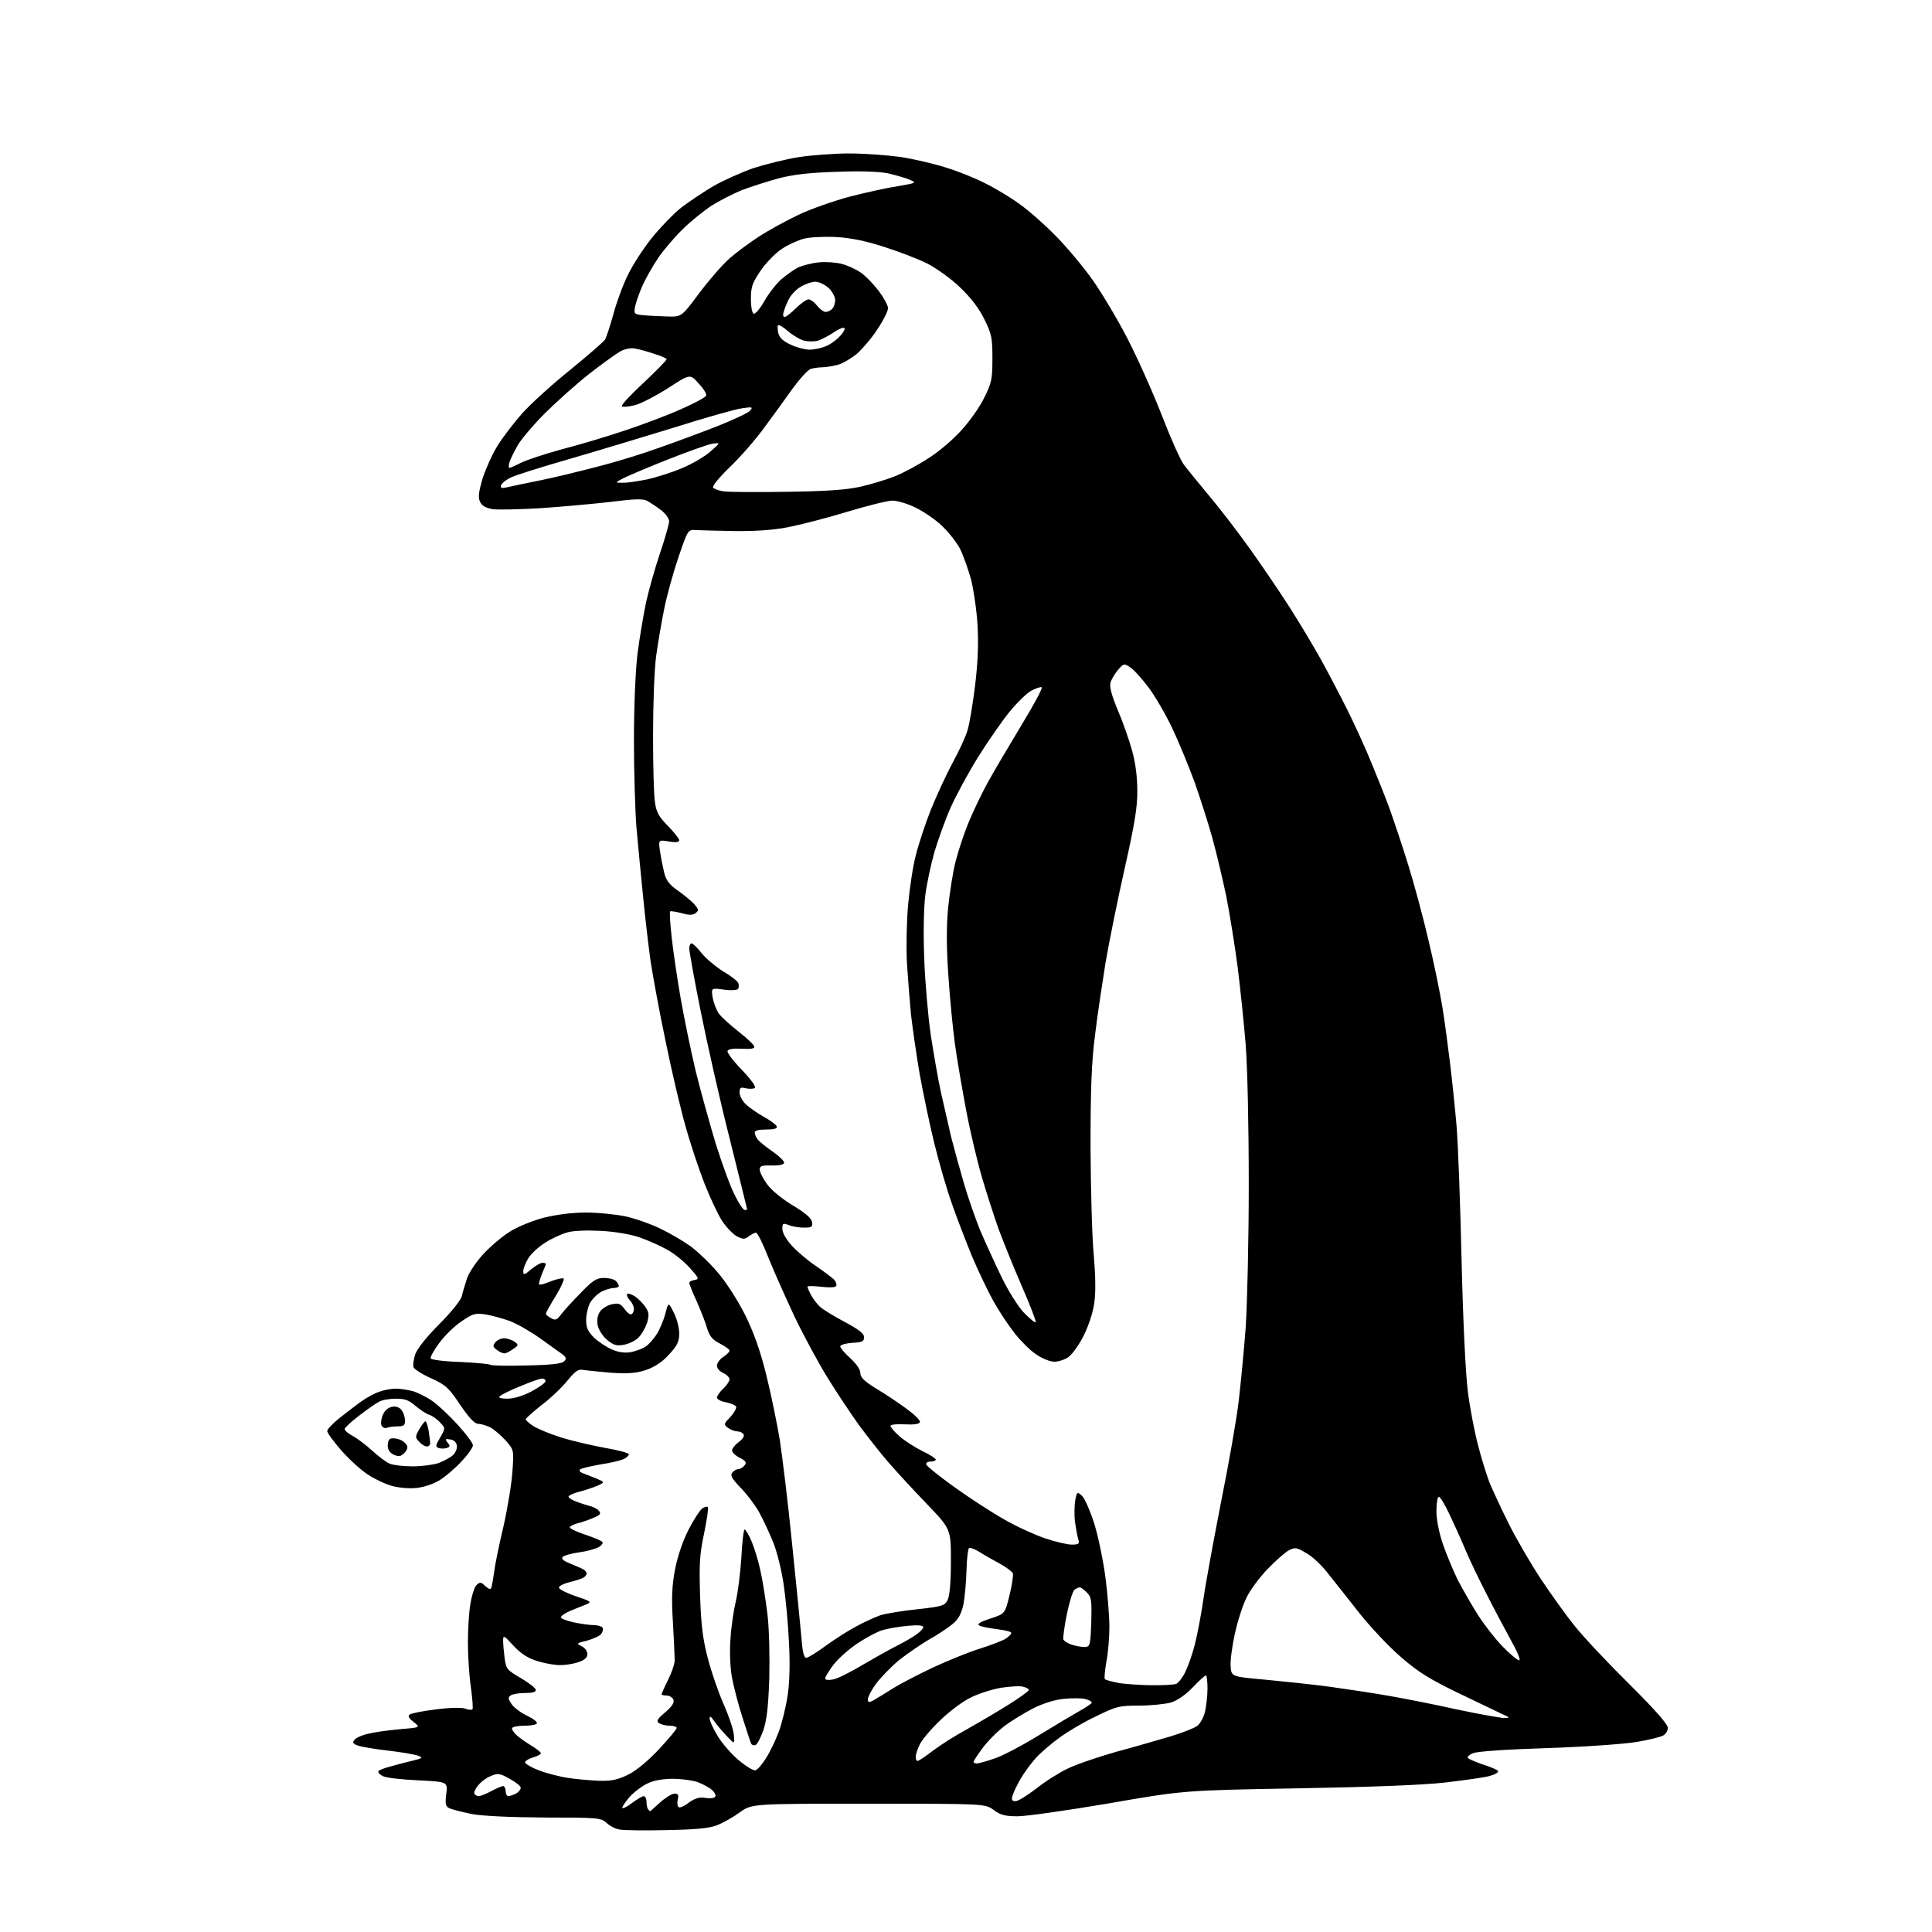 <?xml version="1.0" encoding="UTF-8" standalone="no"?>
<svg 
  version="1.1" 
  xmlns="http://www.w3.org/2000/svg" 
  xmlns:xlink="http://www.w3.org/1999/xlink" 
  xmlns:svg="http://www.w3.org/2000/svg"
  xmlns:rdf="http://www.w3.org/1999/02/22-rdf-syntax-ns#"
  xmlns:cc="http://creativecommons.org/ns#"
  xmlns:dc="http://purl.org/dc/elements/1.1/"
  viewBox="0 0 768 768"
  width="768"
  height="768"
>
<style>svg {background-color: white; }</style>"
<path stroke="none" fill="black" fill-rule="evenodd" d="M265.0,727.5C256.5,727.7 248.2,727.6 246.5,727.3C244.8,727.1 242.5,725.9 241.2,724.7C238.9,722.6 238.0,722.5 216.7,722.5C202.6,722.4 191.9,721.9 187.5,721.1C183.7,720.3 179.7,719.3 178.6,718.8C177.1,718.0 176.9,717.1 177.4,713.1C178.0,708.3 178.0,708.3 166.1,707.7C159.6,707.4 153.3,706.7 152.1,706.0C150.9,705.4 150.2,704.5 150.4,704.1C150.7,703.6 152.9,702.8 155.2,702.2C157.6,701.5 161.5,700.5 164.0,699.9C168.1,698.9 168.3,698.7 166.1,697.9C164.8,697.4 159.5,696.5 154.3,695.9C149.1,695.3 143.7,694.4 142.3,693.9C140.3,693.2 140.0,692.7 140.9,691.6C141.5,690.8 144.0,689.7 146.3,689.2C148.6,688.6 154.3,687.8 158.9,687.4C167.2,686.7 167.2,686.7 164.4,684.5C162.3,682.8 162.0,682.1 163.0,681.5C163.7,681.0 168.4,680.1 173.4,679.5C178.8,678.8 183.5,678.7 184.9,679.2C186.2,679.7 187.5,679.8 187.8,679.5C188.1,679.3 187.8,675.3 187.2,670.8C186.5,666.2 186.0,658.2 186.0,653.0C186.0,647.8 186.4,640.8 187.0,637.6C187.5,634.3 188.6,630.9 189.4,630.1C190.8,628.8 191.2,628.8 192.9,630.5C194.6,631.9 195.0,632.0 195.4,630.9C195.6,630.1 196.1,627.2 196.5,624.5C196.8,621.8 198.5,613.6 200.2,606.5C201.8,599.4 203.4,589.6 203.7,584.9C204.3,576.4 204.3,576.4 201.0,572.6C199.2,570.6 196.4,568.2 194.9,567.4C193.4,566.7 191.2,566.0 190.1,566.0C188.7,566.0 186.5,563.7 182.9,558.4C178.3,551.5 177.1,550.5 171.4,547.9C167.8,546.3 164.7,544.3 164.4,543.5C164.1,542.7 164.4,540.5 165.0,538.5C165.8,536.2 169.4,531.6 174.6,526.4C179.5,521.5 183.2,516.8 183.6,515.2C183.9,513.7 184.9,510.5 185.7,508.0C186.7,505.4 189.6,501.2 192.6,498.0C195.5,495.0 200.2,491.0 203.2,489.3C206.1,487.5 212.1,485.1 216.4,484.0C221.4,482.8 227.5,482.0 232.9,482.0C237.6,482.0 244.6,482.7 248.5,483.5C252.3,484.3 258.6,486.5 262.5,488.4C266.3,490.2 271.7,493.4 274.5,495.4C277.2,497.4 282.1,502.0 285.3,505.8C288.6,509.6 293.2,516.8 296.1,522.5C299.6,529.6 302.1,536.5 304.6,546.5C306.5,554.2 308.9,565.9 310.0,572.5C311.0,579.1 313.3,597.8 314.9,614.0C316.6,630.2 318.2,647.0 318.6,651.2C319.0,656.7 319.6,659.0 320.5,659.0C321.2,659.0 324.6,656.9 328.0,654.4C331.4,651.9 337.0,648.3 340.4,646.5C343.7,644.7 348.2,642.7 350.2,642.0C352.3,641.4 358.8,640.3 364.7,639.7C374.6,638.6 375.5,638.3 376.7,636.0C377.5,634.4 378.0,629.0 378.0,620.6C378.0,607.8 378.0,607.8 368.2,597.6C362.9,592.1 356.0,584.6 352.9,581.0C349.8,577.4 344.8,571.0 341.6,566.7C338.5,562.4 332.9,554.0 329.3,548.2C325.6,542.3 319.6,531.2 315.9,523.5C312.3,515.8 307.5,505.1 305.4,499.8C303.3,494.4 301.1,490.0 300.5,490.0C300.0,490.0 298.7,490.7 297.6,491.5C296.0,492.7 295.4,492.7 293.0,491.5C291.5,490.7 288.8,488.0 287.1,485.4C285.4,482.8 282.3,476.2 280.1,470.6C277.9,465.0 274.5,454.9 272.6,448.0C270.6,441.1 267.0,425.8 264.6,414.0C262.1,402.2 259.5,387.8 258.6,382.0C257.8,376.2 256.4,364.5 255.6,356.0C254.7,347.5 253.6,335.3 253.0,329.0C252.5,322.7 252.0,307.1 252.0,294.5C252.0,280.5 252.6,266.9 253.4,260.0C254.2,253.7 255.8,244.4 256.8,239.5C257.9,234.6 260.4,225.7 262.4,219.8C264.4,213.9 266.0,208.2 266.0,207.2C266.0,206.1 264.5,204.1 262.8,202.8C261.0,201.4 258.5,199.8 257.3,199.1C255.6,198.2 252.3,198.3 242.8,199.5C236.0,200.3 223.6,201.4 215.1,202.0C206.7,202.5 198.0,202.7 195.8,202.4C193.0,201.9 191.5,201.0 190.8,199.4C190.0,197.7 190.3,195.5 191.8,190.3C193.0,186.6 195.6,180.7 197.7,177.3C199.8,173.9 204.3,168.0 207.7,164.2C211.1,160.4 219.6,152.7 226.7,147.0C233.7,141.3 239.9,135.9 240.5,135.0C241.0,134.2 242.5,129.7 243.8,125.0C245.0,120.4 247.6,113.3 249.6,109.3C251.5,105.3 255.8,98.7 259.1,94.6C262.4,90.5 267.6,85.1 270.7,82.6C273.8,80.2 279.7,76.3 283.7,73.9C287.8,71.6 295.0,68.4 299.6,66.8C304.3,65.3 312.3,63.3 317.3,62.5C322.4,61.7 331.4,61.0 337.5,61.0C343.6,61.0 352.8,61.7 358.0,62.4C363.2,63.2 371.3,65.1 376.0,66.6C380.7,68.0 387.6,70.8 391.5,72.8C395.4,74.7 401.4,78.3 405.0,80.9C408.6,83.4 415.1,89.1 419.5,93.6C423.9,98.0 430.5,105.9 434.2,111.1C437.9,116.3 444.3,127.0 448.4,135.0C452.5,143.0 458.6,156.7 462.0,165.5C465.4,174.3 469.3,183.1 470.8,185.0C472.3,186.9 476.9,192.6 481.0,197.5C485.2,202.5 492.4,211.9 497.1,218.5C501.8,225.1 508.8,235.4 512.7,241.5C516.6,247.6 522.1,256.8 525.0,262.0C527.9,267.2 532.6,276.2 535.5,282.0C538.4,287.8 542.9,297.6 545.4,303.8C548.0,310.1 551.3,318.4 552.7,322.3C554.1,326.3 557.3,335.8 559.7,343.5C562.1,351.2 565.8,364.9 567.9,374.0C570.1,383.1 572.5,395.0 573.4,400.5C574.3,406.0 575.6,415.9 576.4,422.5C577.2,429.1 578.4,440.4 579.0,447.5C579.6,454.6 580.5,478.8 581.0,501.1C581.6,525.9 582.6,546.1 583.5,553.2C584.3,559.6 586.1,569.0 587.5,574.3C588.8,579.5 590.9,586.1 592.0,589.1C593.2,592.0 596.6,599.4 599.6,605.4C602.6,611.5 608.4,621.4 612.4,627.5C616.4,633.5 622.5,642.1 626.1,646.5C629.6,650.9 639.4,661.3 647.8,669.6C657.8,679.5 663.0,685.5 663.0,686.8C663.0,688.0 662.1,689.4 661.1,689.9C660.1,690.5 655.2,691.7 650.3,692.5C645.3,693.3 630.0,694.4 615.0,694.9C599.0,695.4 587.3,696.2 585.6,696.9C583.9,697.6 583.1,698.4 583.6,698.9C584.1,699.4 586.9,700.5 589.7,701.5C592.6,702.4 595.2,703.5 595.5,704.0C595.8,704.5 594.3,705.4 592.1,706.0C589.9,706.6 581.9,707.7 574.3,708.6C565.5,709.6 544.3,710.4 515.5,710.9C470.5,711.7 470.5,711.7 440.6,716.9C424.1,719.7 407.9,722.0 404.5,722.0C399.6,722.0 397.7,721.5 395.0,719.5C391.6,717.0 391.6,717.0 345.2,717.0C298.8,717.0 298.8,717.0 294.0,720.5C291.4,722.4 287.3,724.7 284.9,725.6C281.7,726.8 276.3,727.3 265.0,727.5zM258.5,720.0C258.5,720.0 260.3,718.4 262.4,716.5C264.5,714.6 267.1,713.0 268.1,713.0C269.6,713.0 269.9,713.5 269.4,715.4C269.1,716.7 269.3,718.0 269.8,718.4C270.3,718.7 272.2,717.9 273.9,716.5C276.4,714.8 278.0,714.3 280.5,714.7C282.3,715.0 284.0,714.8 284.3,714.2C284.7,713.7 284.1,712.5 283.0,711.5C282.0,710.6 279.4,709.2 277.3,708.4C275.2,707.7 270.8,707.1 267.5,707.1C263.8,707.1 260.0,707.7 257.5,708.9C255.3,709.9 252.0,712.4 250.2,714.4C248.4,716.5 247.1,718.5 247.4,718.7C247.7,719.0 249.5,718.1 251.4,716.6C253.3,715.2 255.3,714.0 255.9,714.0C256.5,714.0 257.0,715.0 257.0,716.3C257.0,717.6 257.3,719.0 257.7,719.3C258.0,719.7 258.4,720.0 258.5,720.0zM403.7,716.0C404.7,716.0 408.4,713.7 411.9,711.0C415.4,708.2 421.1,704.6 424.5,703.0C428.0,701.3 436.6,698.4 443.6,696.4C450.7,694.5 460.3,691.7 465.1,690.3C469.8,688.9 474.6,687.0 475.9,686.1C477.1,685.2 478.5,682.6 479.0,680.5C479.5,678.3 480.0,674.1 480.0,671.2C480.0,668.4 479.7,666.0 479.4,666.0C479.0,666.0 476.6,668.1 474.1,670.8C471.2,673.8 468.0,676.0 465.4,676.8C463.1,677.4 457.5,678.0 452.8,678.0C445.0,678.0 443.8,678.3 436.0,682.1C431.3,684.3 424.8,688.1 421.5,690.5C418.1,692.9 413.8,696.6 411.8,698.8C409.8,701.0 407.1,704.7 405.7,707.1C404.3,709.5 402.9,712.5 402.5,713.8C402.0,715.5 402.3,716.0 403.7,716.0zM190.3,714.0C191.0,714.0 193.2,713.1 195.3,712.0C197.3,710.9 199.4,710.0 200.0,710.0C200.5,710.0 201.0,710.9 201.0,712.0C201.0,713.1 201.5,714.0 202.1,714.0C202.7,714.0 204.0,713.5 205.1,713.0C206.1,712.4 207.0,711.4 207.0,710.7C207.0,710.0 205.0,708.4 202.6,707.1C198.7,704.9 197.9,704.8 195.1,706.0C193.3,706.7 191.1,708.4 190.0,709.8C188.9,711.1 188.3,712.6 188.6,713.1C188.9,713.6 189.7,714.0 190.3,714.0zM238.6,707.9C243.2,708.0 245.8,707.4 249.8,705.4C253.0,703.8 257.6,700.0 262.0,695.3C265.8,691.2 269.0,687.4 269.0,686.9C269.0,686.4 267.8,686.0 266.2,686.0C264.7,686.0 262.8,685.5 262.0,685.0C260.8,684.2 261.2,683.4 264.4,680.7C267.2,678.3 268.1,676.8 267.7,675.7C267.4,674.8 266.1,674.0 265.0,674.0C263.9,674.0 263.0,673.8 263.0,673.5C263.0,673.2 264.1,670.7 265.5,667.9C266.9,665.2 268.1,661.7 268.2,660.2C268.2,658.7 267.9,651.9 267.5,645.0C266.9,635.2 267.1,630.6 268.3,624.0C269.4,618.6 271.3,612.8 273.7,608.1C275.8,604.0 278.3,600.2 279.2,599.6C280.1,599.0 281.1,598.8 281.4,599.1C281.7,599.4 281.0,604.1 279.9,609.5C278.1,617.9 277.9,621.9 278.3,634.5C278.7,646.2 279.4,651.7 281.4,659.3C282.8,664.7 285.6,672.8 287.6,677.3C289.6,681.8 291.5,687.3 291.7,689.5C292.1,693.5 292.1,693.5 288.8,690.0C287.0,688.1 284.7,685.4 283.8,684.0C282.7,682.4 282.1,682.0 282.1,683.0C282.0,683.8 283.3,686.8 285.0,689.6C286.6,692.5 290.4,696.9 293.4,699.5C296.7,702.3 299.6,704.0 300.4,703.7C301.3,703.3 303.1,701.2 304.5,698.9C306.0,696.6 308.2,692.0 309.5,688.6C310.8,685.2 312.4,678.6 313.1,674.0C313.9,668.6 314.1,661.0 313.6,652.5C313.3,645.4 312.3,635.1 311.5,629.7C310.7,624.3 308.9,616.9 307.4,613.2C305.9,609.5 303.4,604.1 301.8,601.2C300.1,598.2 296.8,593.8 294.3,591.3C290.9,587.7 290.2,586.5 291.1,585.4C291.7,584.6 292.8,584.0 293.5,584.0C294.2,584.0 295.3,583.4 295.9,582.6C296.9,581.4 296.6,580.8 294.1,579.5C292.4,578.7 291.0,577.3 291.0,576.6C291.0,575.8 292.2,574.3 293.7,573.2C295.2,572.1 296.0,570.8 295.6,570.2C295.2,569.5 294.1,569.0 293.1,569.0C292.2,569.0 290.5,568.4 289.4,567.6C287.6,566.2 287.6,566.1 290.4,563.2C291.9,561.5 292.9,559.7 292.6,559.1C292.2,558.5 290.4,557.8 288.5,557.4C286.6,557.1 285.0,556.2 285.0,555.6C285.0,554.9 286.1,553.3 287.5,552.0C288.9,550.7 290.0,549.0 290.0,548.3C290.0,547.6 288.9,546.4 287.5,545.8C286.1,545.2 285.0,543.9 285.0,542.9C285.0,541.9 286.1,540.3 287.5,539.4C288.9,538.5 290.0,537.4 290.0,536.9C290.0,536.4 288.3,535.2 286.2,534.1C283.2,532.6 282.1,531.2 281.1,528.1C280.5,525.8 278.6,521.1 277.0,517.4C275.3,513.8 274.0,510.4 274.0,510.0C274.0,509.5 274.9,509.0 276.1,508.8C278.0,508.5 277.9,508.1 274.2,504.0C272.0,501.5 267.9,498.2 265.1,496.7C262.4,495.2 257.5,493.0 254.3,491.9C250.8,490.7 244.7,489.6 239.0,489.3C233.4,489.0 227.8,489.2 225.5,489.9C223.3,490.5 219.3,492.3 216.7,494.0C214.1,495.6 211.1,498.4 210.0,500.2C208.9,502.0 208.0,504.3 208.0,505.3C208.0,507.0 208.4,506.9 211.1,504.6C212.8,503.2 214.8,502.0 215.6,502.0C216.4,502.0 217.0,502.2 217.0,502.4C217.0,502.6 216.3,504.4 215.4,506.5C214.6,508.5 214.1,510.4 214.3,510.6C214.6,510.9 216.6,510.3 218.8,509.4C221.1,508.5 223.4,508.0 224.0,508.2C224.5,508.3 223.2,511.4 221.0,515.0C218.8,518.6 217.0,521.8 217.0,522.2C217.0,522.6 217.9,523.4 219.1,524.0C220.8,525.0 221.4,524.7 223.2,522.3C224.4,520.8 227.9,516.9 231.0,513.8C235.7,508.9 237.2,508.0 240.1,508.0C242.0,508.0 244.1,508.5 244.8,509.2C245.5,509.9 246.0,510.8 246.0,511.2C246.0,511.6 245.1,512.0 244.0,512.0C242.8,512.0 240.6,512.7 239.0,513.5C237.4,514.4 235.4,516.4 234.5,518.0C233.7,519.6 233.0,522.6 233.0,524.8C233.0,527.8 233.7,529.3 236.2,531.8C238.0,533.5 241.3,535.6 243.4,536.5C246.0,537.6 248.5,537.9 250.8,537.5C252.7,537.1 255.3,536.2 256.6,535.3C257.9,534.5 259.9,532.2 261.1,530.3C262.3,528.4 263.8,524.8 264.5,522.2C265.7,517.5 265.7,517.5 267.8,521.7C269.0,524.0 270.0,527.7 270.0,530.0C270.0,533.3 269.3,534.8 265.9,538.5C263.2,541.5 260.2,543.4 256.8,544.6C252.9,545.9 249.7,546.1 243.1,545.7C238.4,545.3 233.4,544.8 232.0,544.6C229.9,544.1 228.8,544.9 225.5,548.9C223.3,551.6 218.7,556.0 215.2,558.6C211.8,561.3 209.0,563.8 209.0,564.2C209.0,564.7 210.5,565.9 212.2,567.0C214.0,568.1 218.9,570.1 223.0,571.4C227.1,572.7 234.9,574.5 240.2,575.5C245.6,576.4 250.0,577.6 250.0,578.1C250.0,578.5 249.2,579.4 248.1,579.9C247.1,580.5 242.9,581.5 238.9,582.1C234.8,582.8 231.1,583.7 230.6,584.1C230.1,584.6 230.5,585.2 231.6,585.6C232.6,586.0 235.1,586.9 237.0,587.7C240.5,589.2 240.5,589.2 237.5,590.6C235.8,591.3 232.6,592.4 230.2,593.0C227.9,593.6 226.0,594.5 226.0,594.9C226.0,595.4 227.2,596.2 228.8,596.8C230.3,597.4 232.7,598.2 234.2,598.6C235.7,598.9 237.4,599.8 238.1,600.6C239.0,601.7 238.6,602.3 235.8,603.4C233.9,604.2 231.2,605.2 229.7,605.5C228.2,605.9 226.8,606.6 226.5,607.0C226.2,607.5 228.9,608.8 232.5,610.0C236.1,611.2 239.2,612.5 239.5,613.0C239.8,613.5 239.0,614.5 237.8,615.1C236.5,615.8 233.1,616.7 230.1,617.1C227.2,617.5 224.3,618.3 223.7,618.9C223.0,619.6 223.8,620.4 226.6,621.5C228.7,622.4 231.1,623.4 231.8,623.8C232.6,624.2 233.2,625.0 233.2,625.5C233.2,626.0 232.6,626.8 231.8,627.2C231.1,627.6 228.6,628.4 226.2,629.0C223.8,629.6 222.0,630.6 222.2,631.2C222.5,631.9 225.5,633.4 229.1,634.6C235.1,636.6 235.3,636.8 233.0,637.8C231.6,638.3 228.8,639.5 226.8,640.3C224.7,641.2 223.0,642.3 223.0,642.9C223.0,643.4 225.3,644.3 228.0,644.9C230.8,645.5 234.4,646.0 236.0,646.0C237.6,646.0 239.2,646.5 239.5,647.0C239.9,647.6 239.6,648.8 238.9,649.6C238.3,650.4 235.7,651.5 233.3,652.2C229.1,653.2 229.0,653.3 231.2,654.4C232.5,655.0 233.5,656.4 233.5,657.5C233.5,658.9 232.4,659.9 230.0,660.7C228.1,661.4 224.9,661.9 222.9,661.9C221.0,662.0 216.9,661.3 213.9,660.4C209.9,659.2 207.4,657.6 204.2,654.3C200.3,650.0 200.0,649.9 200.0,652.2C200.0,653.6 200.3,656.8 200.6,659.2C201.2,663.5 201.6,663.9 207.1,667.1C210.3,669.0 213.0,671.1 213.0,671.8C213.0,672.6 211.5,673.0 208.8,673.0C206.4,673.0 203.9,673.4 203.1,673.9C201.9,674.7 201.9,675.2 203.3,677.3C204.2,678.7 206.9,680.8 209.5,682.0C212.0,683.2 213.8,684.6 213.4,685.1C213.1,685.6 210.9,686.0 208.5,686.0C206.1,686.0 203.9,686.4 203.6,686.9C203.3,687.3 204.1,688.6 205.3,689.7C206.5,690.8 209.2,692.7 211.2,693.9C213.3,695.2 215.0,696.5 215.0,696.9C215.0,697.4 213.6,698.1 211.9,698.6C210.2,699.1 208.8,700.0 208.7,700.5C208.6,701.0 211.0,702.5 214.1,703.7C217.2,704.9 222.6,706.3 226.1,706.8C229.6,707.3 235.2,707.8 238.6,707.9zM388.3,701.0C389.1,701.0 392.3,700.1 395.4,699.0C398.5,698.0 406.1,694.0 412.3,690.2C418.5,686.4 425.9,682.0 428.7,680.4C431.6,678.8 434.0,677.2 434.0,676.8C434.0,676.4 432.8,675.7 431.4,675.4C430.0,675.0 426.2,675.0 423.1,675.3C419.5,675.6 415.0,677.0 410.9,679.0C407.4,680.8 402.1,684.0 399.2,686.2C396.3,688.4 392.4,692.4 390.5,695.0C388.6,697.6 387.0,700.0 387.0,700.4C387.0,700.7 387.6,701.0 388.3,701.0zM364.8,700.0C365.2,700.0 367.9,698.2 370.9,695.9C373.8,693.7 379.9,689.8 384.4,687.4C388.8,684.9 396.2,680.6 400.8,677.7C405.3,674.9 409.0,672.2 409.0,671.8C409.0,671.4 408.0,670.8 406.7,670.5C405.5,670.1 401.5,670.4 398.0,670.9C394.5,671.5 389.1,673.2 386.1,674.7C383.0,676.1 377.5,680.2 373.8,683.8C370.1,687.3 366.4,691.7 365.6,693.5C364.7,695.3 364.0,697.5 364.0,698.4C364.0,699.3 364.3,700.0 364.8,700.0zM300.3,693.7C299.7,693.9 299.0,693.7 298.7,693.3C298.4,692.9 296.9,688.2 295.2,682.9C293.5,677.7 291.6,670.3 290.9,666.5C290.2,662.3 290.0,656.2 290.4,651.1C290.7,646.4 291.7,639.8 292.5,636.5C293.3,633.2 294.3,625.4 294.7,619.2C295.0,613.1 295.6,608.0 296.0,608.0C296.4,608.0 297.7,610.1 298.8,612.8C299.9,615.4 301.5,620.6 302.3,624.5C303.2,628.4 304.4,636.2 305.1,641.9C305.8,648.0 306.0,658.7 305.8,667.4C305.4,678.5 304.8,683.9 303.4,687.9C302.3,690.9 301.0,693.5 300.3,693.7zM597.5,682.9C600.5,682.9 600.5,682.9 597.0,681.3C595.1,680.4 587.2,676.6 579.5,672.9C568.3,667.5 563.8,664.7 557.0,658.8C552.3,654.8 544.9,646.9 540.5,641.4C536.1,635.8 530.5,628.7 528.0,625.6C525.6,622.4 521.7,618.7 519.3,617.4C515.4,615.1 514.9,615.0 512.3,616.3C510.8,617.1 507.0,620.5 503.9,623.7C500.8,626.9 497.0,632.0 495.6,634.9C494.1,637.8 492.0,644.3 490.9,649.3C489.8,654.3 489.0,660.2 489.2,662.4C489.5,666.5 489.5,666.5 503.0,667.7C510.4,668.4 521.9,669.6 528.5,670.5C535.1,671.4 545.7,673.0 552.0,674.1C558.3,675.2 570.5,677.6 579.0,679.5C587.5,681.3 595.9,682.8 597.5,682.9zM347.2,675.9C348.5,675.2 351.9,673.1 354.9,671.2C357.9,669.3 365.1,665.6 370.8,662.9C376.6,660.2 384.9,656.8 389.4,655.4C393.9,654.0 398.5,652.2 399.8,651.4C401.0,650.6 402.0,649.6 402.0,649.1C402.0,648.6 399.4,648.0 396.2,647.6C393.1,647.2 389.9,646.6 389.2,646.1C388.3,645.6 389.7,644.7 393.7,643.4C399.5,641.5 399.5,641.5 401.3,634.1C402.3,630.0 402.9,626.1 402.6,625.4C402.3,624.7 399.9,622.9 397.3,621.5C394.7,620.1 391.0,618.0 389.3,616.9C387.5,615.8 385.7,615.1 385.2,615.4C384.8,615.7 384.3,619.6 384.2,624.2C384.1,628.8 383.5,634.8 383.0,637.7C382.1,641.6 381.1,643.6 378.5,645.7C376.7,647.2 372.5,650.0 369.2,651.8C366.0,653.7 360.6,657.4 357.3,660.0C354.1,662.7 350.0,666.9 348.2,669.4C346.4,671.8 345.0,674.6 345.0,675.4C345.0,676.8 345.4,676.9 347.2,675.9zM457.2,669.9C461.9,670.0 466.6,669.7 467.5,669.4C468.4,669.0 470.0,667.0 471.1,664.8C472.2,662.6 474.0,657.6 475.0,653.6C476.0,649.6 477.6,641.2 478.5,634.9C479.4,628.6 482.6,611.4 485.5,596.5C488.5,581.6 491.6,563.9 492.4,557.0C493.2,550.1 494.5,536.9 495.2,527.5C495.8,518.1 496.4,492.7 496.4,471.0C496.4,447.6 495.9,425.0 495.2,415.5C494.5,406.7 493.0,392.7 492.0,384.5C490.9,376.2 488.9,363.6 487.5,356.5C486.0,349.3 483.5,338.8 481.9,333.0C480.3,327.2 477.1,317.3 474.9,311.0C472.6,304.7 468.6,295.0 466.0,289.5C463.4,284.0 459.1,276.6 456.5,273.2C453.9,269.7 450.6,266.1 449.2,265.2C446.8,263.7 446.7,263.7 444.4,266.3C443.1,267.9 441.7,270.2 441.4,271.5C441.0,273.1 442.0,276.7 444.3,282.2C446.3,286.8 448.8,294.0 450.0,298.3C451.4,303.2 452.1,309.0 452.1,314.3C452.2,320.6 451.0,327.8 447.1,345.1C444.3,357.5 440.9,374.4 439.5,382.5C438.2,390.7 436.2,403.7 435.3,411.4C433.9,422.2 433.5,432.7 433.5,456.0C433.6,472.8 434.1,492.1 434.8,499.0C435.5,507.3 435.6,513.7 435.0,517.9C434.5,521.7 432.7,527.1 430.8,530.9C429.0,534.5 426.3,538.3 424.8,539.4C423.3,540.5 420.7,541.3 419.1,541.3C417.4,541.3 414.2,540.0 411.9,538.4C409.5,536.8 405.8,533.1 403.5,530.2C401.1,527.2 397.3,521.5 395.0,517.4C392.7,513.3 388.8,505.1 386.3,499.2C383.9,493.3 380.3,484.0 378.4,478.5C376.4,473.0 373.3,462.2 371.4,454.5C369.5,446.8 366.9,434.2 365.5,426.5C364.2,418.8 362.7,408.2 362.1,403.0C361.6,397.8 360.9,388.6 360.5,382.5C360.2,376.4 360.4,366.1 361.0,359.6C361.6,353.1 362.9,344.1 364.1,339.8C365.2,335.4 367.9,327.2 370.1,321.7C372.4,316.1 376.2,307.8 378.7,303.2C381.2,298.6 383.9,292.8 384.6,290.3C385.4,287.8 386.7,279.8 387.6,272.6C388.7,263.6 389.0,256.2 388.6,248.9C388.3,243.0 387.1,234.9 386.1,230.7C385.0,226.6 383.0,221.0 381.7,218.3C380.3,215.6 377.0,211.4 374.3,208.9C371.7,206.4 366.9,203.2 363.8,201.7C360.7,200.2 356.6,199.0 354.8,199.0C353.0,199.0 344.8,201.0 336.6,203.5C328.4,206.0 317.8,208.7 313.1,209.6C307.5,210.7 300.2,211.2 292.0,211.1C285.1,211.0 278.1,210.8 276.5,210.7C273.5,210.5 273.4,210.7 269.8,221.2C267.8,227.0 265.2,236.3 264.1,241.7C263.0,247.1 261.5,255.8 260.8,261.0C260.1,266.4 259.6,280.1 259.6,292.5C259.6,304.6 259.9,316.6 260.4,319.2C260.9,322.9 262.1,324.9 265.6,328.4C268.0,330.9 270.0,333.4 270.0,334.0C270.0,334.8 268.7,335.0 265.9,334.5C261.7,333.8 261.7,333.8 262.4,338.6C262.8,341.3 263.6,345.2 264.1,347.2C264.8,349.9 266.2,351.8 269.3,353.9C271.6,355.5 274.5,357.9 275.8,359.2C277.7,361.4 277.9,361.9 276.6,362.9C275.5,363.8 274.2,363.9 271.0,363.0C268.7,362.4 266.6,362.1 266.4,362.3C266.1,362.5 266.4,367.2 267.0,372.6C267.6,378.0 269.2,389.0 270.6,397.0C272.0,405.0 274.7,418.0 276.6,426.0C278.6,434.0 282.2,447.0 284.6,454.9C287.1,462.8 290.4,471.9 292.1,475.1C293.7,478.4 295.5,481.0 296.0,481.0C296.6,481.0 297.0,480.9 297.0,480.7C297.0,480.5 293.8,467.8 290.0,452.4C286.1,437.1 281.0,414.3 278.5,401.8C276.0,389.4 274.0,378.2 274.0,377.1C274.0,375.9 274.4,375.0 274.9,375.0C275.4,375.0 277.2,376.7 278.9,378.9C280.6,381.0 284.4,384.2 287.4,386.1C290.5,387.9 293.2,390.0 293.5,390.8C293.8,391.6 293.7,392.6 293.4,393.1C293.1,393.6 290.6,393.8 287.8,393.4C282.7,392.7 282.7,392.7 283.3,396.6C283.7,398.7 284.8,401.6 285.8,403.0C286.9,404.4 290.3,407.5 293.5,410.0C296.7,412.5 299.5,415.1 299.8,415.9C300.1,416.8 298.9,417.1 294.9,416.9C291.5,416.7 289.5,417.0 289.2,417.8C289.0,418.5 291.6,421.9 295.0,425.4C298.8,429.4 300.7,432.1 300.0,432.5C299.4,432.9 297.8,432.9 296.4,432.6C294.4,432.1 294.0,432.3 294.0,434.3C294.0,435.6 295.1,437.7 296.5,439.0C297.9,440.3 301.2,442.6 303.7,444.0C306.3,445.4 308.5,447.1 308.8,447.8C309.0,448.6 307.8,449.0 304.6,449.0C301.6,449.0 300.0,449.4 300.0,450.2C300.0,450.9 300.6,452.2 301.3,453.1C302.0,453.9 304.7,456.1 307.3,457.9C309.9,459.7 311.9,461.7 311.7,462.3C311.5,463.0 309.4,463.4 306.6,463.3C302.8,463.2 302.0,463.5 302.0,464.9C302.0,465.9 303.3,468.5 304.9,470.7C306.6,473.1 310.9,476.6 315.2,479.2C320.2,482.2 322.6,484.3 322.8,485.8C323.1,487.7 322.7,488.0 319.6,488.0C317.7,488.0 315.0,487.6 313.6,487.0C311.2,486.1 311.0,486.3 311.0,488.5C311.0,490.0 312.5,492.7 314.7,495.1C316.8,497.4 321.0,501.0 324.1,503.1C327.2,505.2 330.5,507.7 331.4,508.5C332.3,509.4 332.7,510.6 332.4,511.2C332.0,511.8 329.7,511.9 326.4,511.5C323.4,511.2 321.0,511.1 321.0,511.5C321.0,511.8 321.6,513.3 322.4,514.8C323.2,516.3 324.8,518.4 326.0,519.5C327.1,520.5 331.6,523.3 335.8,525.5C341.4,528.5 343.5,530.1 343.5,531.6C343.5,533.2 342.7,533.6 338.8,533.8C336.1,534.0 334.0,534.6 334.0,535.2C334.0,535.8 335.8,537.9 338.0,539.9C340.4,542.1 342.0,544.4 342.0,545.8C342.0,547.5 343.5,549.0 348.0,551.8C351.4,553.8 356.8,557.4 360.1,559.8C363.4,562.2 365.9,564.6 365.7,565.3C365.4,566.1 363.4,566.4 359.6,566.2C356.5,566.0 354.0,566.3 354.0,566.8C354.0,567.4 355.6,569.2 357.6,571.0C359.6,572.7 363.6,575.3 366.6,576.8C369.6,578.2 372.0,579.8 372.0,580.2C372.0,580.6 371.1,581.0 369.9,581.0C368.7,581.0 368.0,581.5 368.2,582.2C368.5,582.9 373.6,587.0 379.6,591.3C385.6,595.6 394.4,601.3 399.2,604.0C404.0,606.8 411.3,610.1 415.4,611.5C419.5,612.9 424.3,614.0 426.0,614.0C428.9,614.0 429.2,613.7 428.6,611.8C428.2,610.5 427.7,607.4 427.3,604.8C427.0,602.3 427.1,598.5 427.4,596.5C428.1,592.9 428.2,592.9 430.1,594.6C431.1,595.5 433.3,600.4 434.9,605.4C436.5,610.4 438.5,620.1 439.4,626.8C440.3,633.6 441.0,642.6 441.0,646.7C441.0,650.9 440.5,657.1 439.8,660.6C439.2,664.1 438.9,667.2 439.2,667.5C439.5,667.8 441.7,668.4 444.1,668.9C446.5,669.4 452.4,669.8 457.2,669.9zM331.2,667.6C332.9,667.3 337.9,664.8 342.4,662.1C346.9,659.5 353.0,656.0 356.0,654.5C359.0,653.0 362.7,650.9 364.2,649.8C365.8,648.7 367.0,647.4 367.0,646.8C367.0,646.1 364.9,645.9 360.8,646.3C357.3,646.6 352.8,647.4 350.8,648.0C348.7,648.6 344.3,651.0 340.8,653.3C337.4,655.6 333.1,659.4 331.3,661.8C329.5,664.2 328.0,666.6 328.0,667.2C328.0,667.8 329.2,668.0 331.2,667.6zM603.9,660.0C604.6,660.0 603.2,656.6 600.5,651.8C598.0,647.2 593.5,638.8 590.6,633.0C587.6,627.2 584.0,619.6 582.5,616.0C581.0,612.4 578.2,606.2 576.3,602.2C574.5,598.3 572.5,595.0 572.0,595.0C571.4,595.0 571.0,597.5 571.0,600.6C571.0,603.9 572.0,609.2 573.5,613.6C574.9,617.7 577.6,624.2 579.5,628.1C581.5,631.9 585.1,638.2 587.6,642.1C590.0,645.9 594.4,651.5 597.3,654.5C600.2,657.5 603.2,660.0 603.9,660.0zM431.5,654.7C433.3,654.5 433.5,653.7 433.8,644.8C434.0,636.1 433.9,634.9 432.0,633.0C430.9,631.9 429.7,631.0 429.2,631.0C428.8,631.0 427.9,631.4 427.2,631.9C426.5,632.3 425.1,636.7 424.1,641.6C423.1,646.5 422.5,651.1 422.7,651.7C423.0,652.4 424.6,653.4 426.4,653.9C428.1,654.4 430.4,654.8 431.5,654.7zM165.4,591.5C162.7,591.8 158.4,591.4 155.9,590.7C153.3,590.0 149.0,588.0 146.3,586.2C143.6,584.5 138.8,580.1 135.7,576.6C132.6,573.0 130.0,569.6 130.1,568.8C130.1,568.1 132.4,565.7 135.2,563.5C138.0,561.3 141.9,558.3 143.9,556.9C145.9,555.5 149.0,553.8 150.9,553.2C152.8,552.5 155.7,552.0 157.4,552.0C159.1,552.0 162.1,552.5 164.1,553.0C166.1,553.6 169.5,555.3 171.7,556.8C173.9,558.3 178.4,562.5 181.8,566.2C185.2,569.9 188.0,573.7 188.0,574.5C188.0,575.4 185.9,578.4 183.3,581.1C180.7,583.9 176.7,587.3 174.4,588.6C172.1,590.0 168.0,591.3 165.4,591.5zM164.0,582.9C167.6,582.9 172.2,582.3 174.3,581.6C176.4,580.8 179.0,579.4 180.0,578.5C181.1,577.5 181.8,575.8 181.6,574.6C181.4,573.3 180.4,572.4 179.0,572.2C176.9,571.9 176.8,572.0 177.9,573.4C179.0,574.7 179.0,575.1 177.6,575.6C176.7,575.9 175.3,575.9 174.4,575.6C173.0,575.1 173.1,574.6 175.0,571.4C177.1,567.7 177.1,567.7 174.9,565.4C173.7,564.1 171.7,562.7 170.6,562.4C169.4,562.0 167.0,560.4 165.2,558.9C162.6,556.6 161.0,556.0 157.4,556.0C154.9,556.0 151.9,556.5 150.7,557.2C149.5,557.8 145.9,560.3 142.8,562.7C139.6,565.1 137.0,567.6 137.0,568.1C137.0,568.6 138.4,569.9 140.2,570.8C141.9,571.7 145.5,574.4 148.0,576.7C150.5,579.0 153.7,581.4 155.1,581.9C156.4,582.4 160.4,582.9 164.0,582.9zM158.9,578.8C158.1,578.9 156.6,578.5 155.6,577.7C154.5,576.9 153.9,575.5 154.2,573.9C154.4,572.0 155.0,571.6 157.0,571.8C158.4,571.9 160.2,572.7 161.0,573.6C162.1,574.7 162.2,575.5 161.4,576.8C160.8,577.7 159.7,578.6 158.9,578.8zM169.7,575.0C168.9,575.0 167.6,574.2 166.6,573.1C165.0,571.4 165.0,571.1 166.7,568.1C167.7,566.4 168.8,565.0 169.1,565.0C169.5,565.0 170.0,566.7 170.4,568.8C170.7,570.8 171.0,573.1 171.0,573.8C171.0,574.4 170.4,575.0 169.7,575.0zM153.7,567.6C152.9,567.9 152.0,567.4 151.6,566.5C151.3,565.5 151.6,563.6 152.3,562.2C153.0,560.6 154.5,559.4 156.0,559.2C157.4,558.9 158.9,559.5 159.7,560.6C160.4,561.6 161.0,563.4 161.0,564.7C161.0,566.6 160.5,567.0 158.1,567.0C156.5,567.0 154.5,567.3 153.7,567.6zM201.7,556.0C204.2,556.0 207.8,554.9 211.1,553.2C214.0,551.7 216.5,549.9 216.8,549.2C217.0,548.6 216.4,548.0 215.5,548.0C214.6,548.0 210.7,549.4 206.7,551.1C202.7,552.7 199.1,554.5 198.6,555.1C198.0,555.6 199.1,556.0 201.7,556.0zM209.2,542.8C218.9,542.6 223.3,542.1 224.2,541.2C225.3,540.1 225.1,539.6 223.5,538.3C222.4,537.5 218.4,534.7 214.7,532.0C210.9,529.3 205.5,526.2 202.6,525.1C199.8,524.1 195.4,522.9 193.0,522.5C189.0,521.9 187.9,522.2 183.7,525.1C181.0,526.8 177.0,530.7 174.8,533.6C172.6,536.5 171.0,539.4 171.2,540.0C171.4,540.5 176.4,541.2 182.9,541.4C189.1,541.7 194.5,542.2 194.9,542.5C195.2,542.9 201.7,543.0 209.2,542.8zM200.5,538.0C199.9,538.0 198.5,537.4 197.5,536.6C195.9,535.4 195.8,535.0 196.9,533.6C197.6,532.7 199.2,532.0 200.4,532.0C201.6,532.0 203.4,532.6 204.5,533.3C206.2,534.6 206.2,534.8 203.9,536.3C202.6,537.3 201.1,538.0 200.5,538.0zM247.8,534.6C245.1,535.1 243.8,534.7 241.3,532.6C239.6,531.2 238.0,528.6 237.6,526.9C237.2,524.8 237.5,522.9 238.5,521.4C239.3,520.2 241.4,518.9 243.1,518.5C245.9,517.9 246.6,518.1 248.3,520.4C249.3,521.8 250.6,522.8 251.1,522.4C251.6,522.1 252.0,521.2 252.0,520.3C252.0,519.4 251.3,517.8 250.3,516.8C249.4,515.8 249.0,514.7 249.3,514.4C249.7,514.0 251.1,514.5 252.5,515.4C253.8,516.3 255.7,518.2 256.6,519.6C258.0,521.7 258.1,522.7 257.2,525.9C256.5,527.9 255.0,530.6 253.7,531.8C252.4,533.1 249.7,534.3 247.8,534.6zM411.7,525.6C412.0,525.3 409.5,518.9 406.2,511.3C402.9,503.7 398.8,493.5 397.0,488.7C395.3,483.9 392.3,474.7 390.4,468.2C388.5,461.8 385.6,449.6 384.0,441.0C382.4,432.5 380.4,420.8 379.6,415.0C378.8,409.2 377.6,397.1 377.0,388.0C376.2,376.5 376.2,368.3 376.9,360.8C377.5,354.9 378.8,346.5 379.9,342.3C381.0,338.0 383.3,331.1 385.0,327.0C386.7,322.9 390.0,315.9 392.4,311.5C394.8,307.1 400.9,296.8 405.9,288.5C410.9,280.3 414.6,273.4 414.1,273.2C413.6,273.0 411.8,273.6 410.1,274.5C408.4,275.3 404.6,279.0 401.6,282.6C398.6,286.2 392.9,294.4 388.9,300.8C384.9,307.2 380.0,316.3 377.9,321.0C375.8,325.7 373.0,333.6 371.5,338.5C370.1,343.4 368.4,351.3 367.8,356.0C367.2,361.1 367.0,371.2 367.4,381.0C367.7,390.1 368.9,403.8 370.0,411.5C371.2,419.2 373.0,429.6 374.1,434.5C375.2,439.4 377.0,447.3 378.1,452.0C379.3,456.7 381.6,465.0 383.2,470.5C384.8,476.0 387.7,484.3 389.6,489.0C391.6,493.7 395.4,502.0 398.1,507.6C400.8,513.2 404.8,519.5 407.1,521.9C409.4,524.2 411.4,525.9 411.7,525.6zM312.5,195.5C328.5,195.3 336.5,194.7 341.9,193.5C346.0,192.6 352.3,190.7 355.8,189.3C359.3,187.9 365.4,184.6 369.3,182.0C373.3,179.5 379.1,174.5 382.3,170.9C385.5,167.4 389.6,161.6 391.3,158.0C394.2,152.2 394.5,150.6 394.5,142.5C394.5,134.3 394.2,132.8 391.3,126.9C389.2,122.6 385.9,118.3 381.7,114.3C378.1,110.8 372.5,106.8 368.5,104.7C364.6,102.8 356.8,99.8 351.0,98.0C343.9,95.7 337.8,94.5 332.0,94.2C327.3,94.0 321.7,94.3 319.5,94.9C317.3,95.5 313.4,97.2 311.0,98.8C308.5,100.4 304.7,104.2 302.5,107.4C299.1,112.4 298.5,113.9 298.5,118.7C298.5,122.1 299.0,124.5 299.6,124.7C300.3,124.9 302.2,122.6 303.9,119.6C305.6,116.6 308.6,112.8 310.5,111.1C312.5,109.4 315.4,107.3 317.1,106.4C318.8,105.6 322.5,104.6 325.4,104.3C328.2,104.0 332.3,104.3 334.6,104.9C336.9,105.5 340.2,107.0 342.1,108.3C343.9,109.5 347.1,112.8 349.2,115.5C351.3,118.3 353.0,121.4 353.0,122.5C353.0,123.6 351.2,127.3 348.9,130.7C346.7,134.2 343.0,138.5 340.8,140.5C338.5,142.4 335.0,144.5 333.1,145.0C331.1,145.5 328.4,146.0 327.0,146.0C325.6,146.0 323.6,146.3 322.4,146.6C321.2,146.9 317.9,150.6 314.9,154.7C311.9,158.9 306.8,166.0 303.5,170.4C300.2,174.9 294.2,181.8 290.1,185.7C285.4,190.3 283.0,193.3 283.5,193.9C284.1,194.4 285.9,195.1 287.5,195.3C289.1,195.6 300.4,195.7 312.5,195.5zM201.6,193.7C203.2,193.3 209.0,192.1 214.5,191.0C220.0,189.9 230.3,187.4 237.5,185.5C244.7,183.7 255.7,180.3 262.0,178.0C268.3,175.8 278.8,171.9 285.2,169.4C291.7,166.8 297.5,164.1 298.2,163.2C299.4,161.8 299.0,161.7 295.0,162.3C292.5,162.6 280.1,166.1 267.5,170.1C254.8,174.0 235.9,179.7 225.5,182.7C215.1,185.7 204.9,188.9 203.1,189.8C201.2,190.7 199.4,192.1 199.2,192.9C198.8,194.0 199.4,194.2 201.6,193.7zM247.5,191.9C249.2,192.0 253.5,191.3 257.1,190.6C260.8,189.8 267.1,187.8 271.1,186.1C275.2,184.4 280.3,181.4 282.5,179.4C286.5,175.9 286.5,175.9 283.1,176.4C281.3,176.7 272.9,179.7 264.6,183.0C256.3,186.3 248.4,189.7 247.0,190.5C244.5,191.9 244.5,191.9 247.5,191.9zM202.5,186.0C202.8,186.0 204.9,185.1 207.0,184.0C209.2,182.9 216.7,180.4 223.7,178.5C230.8,176.7 241.9,173.3 248.5,171.1C255.1,168.9 265.0,165.2 270.4,162.8C275.9,160.4 280.5,157.9 280.7,157.3C281.0,156.6 279.6,154.4 277.7,152.4C274.3,148.6 274.3,148.6 265.7,154.2C261.0,157.2 255.1,160.3 252.6,161.0C250.0,161.7 247.6,161.9 247.2,161.5C246.8,161.1 250.7,156.9 255.8,152.2C260.9,147.4 265.0,143.2 265.0,142.8C265.0,142.5 262.9,141.5 260.2,140.7C257.6,139.8 254.3,138.9 252.7,138.6C251.0,138.2 248.7,138.6 246.7,139.6C245.0,140.6 239.2,144.7 234.0,148.8C228.8,152.9 220.9,160.0 216.4,164.5C212.0,168.9 207.2,174.6 205.8,177.0C204.4,179.5 202.9,182.5 202.5,183.8C202.2,185.0 202.1,186.0 202.5,186.0zM321.8,139.0C323.6,139.0 326.5,138.4 328.3,137.6C330.1,136.9 332.6,135.1 333.9,133.6C335.3,132.2 336.0,130.7 335.7,130.4C335.3,130.0 333.3,130.8 331.3,132.2C329.2,133.6 326.5,135.0 325.2,135.4C324.0,135.8 321.6,135.8 319.9,135.5C318.2,135.1 315.3,133.4 313.4,131.8C311.5,130.1 309.7,129.0 309.3,129.3C309.0,129.6 309.1,131.1 309.4,132.5C309.9,134.3 311.4,135.7 314.3,137.0C316.6,138.1 320.0,139.0 321.8,139.0zM265.2,125.8C270.9,126.0 270.9,126.0 277.9,116.6C281.8,111.4 287.2,105.2 289.8,102.9C292.4,100.6 297.6,96.7 301.3,94.3C305.1,91.8 312.3,87.8 317.4,85.4C322.4,83.0 331.7,79.8 338.0,78.1C344.3,76.5 352.9,74.6 357.0,74.0C364.4,72.7 364.5,72.7 361.5,71.4C359.9,70.7 356.0,69.6 353.0,68.9C349.4,68.2 342.2,67.9 332.5,68.3C321.9,68.6 315.2,69.4 309.5,70.9C305.1,72.1 298.6,74.2 295.1,75.5C291.6,76.9 286.2,79.7 283.1,81.6C280.0,83.6 274.9,87.7 271.7,90.8C268.4,94.0 264.0,99.1 261.8,102.3C259.6,105.5 256.8,110.5 255.5,113.3C254.2,116.2 252.9,119.9 252.5,121.7C251.9,124.8 252.0,124.9 255.7,125.3C257.8,125.5 262.1,125.7 265.2,125.8zM311.9,126.0C312.5,126.0 314.5,124.4 316.4,122.5C318.4,120.6 320.6,119.0 321.4,119.0C322.2,119.0 323.7,120.1 324.8,121.5C325.9,122.9 327.4,124.0 328.2,124.0C329.0,124.0 330.1,123.5 330.8,122.8C331.5,122.1 332.0,120.5 332.0,119.3C332.0,118.0 330.8,115.8 329.4,114.5C327.9,113.1 325.5,112.0 324.1,112.0C322.7,112.0 320.1,112.9 318.3,114.0C316.5,115.0 314.5,117.2 313.7,118.7C312.9,120.2 311.9,122.5 311.6,123.8C311.1,125.1 311.3,126.0 311.9,126.0z" />

</svg>